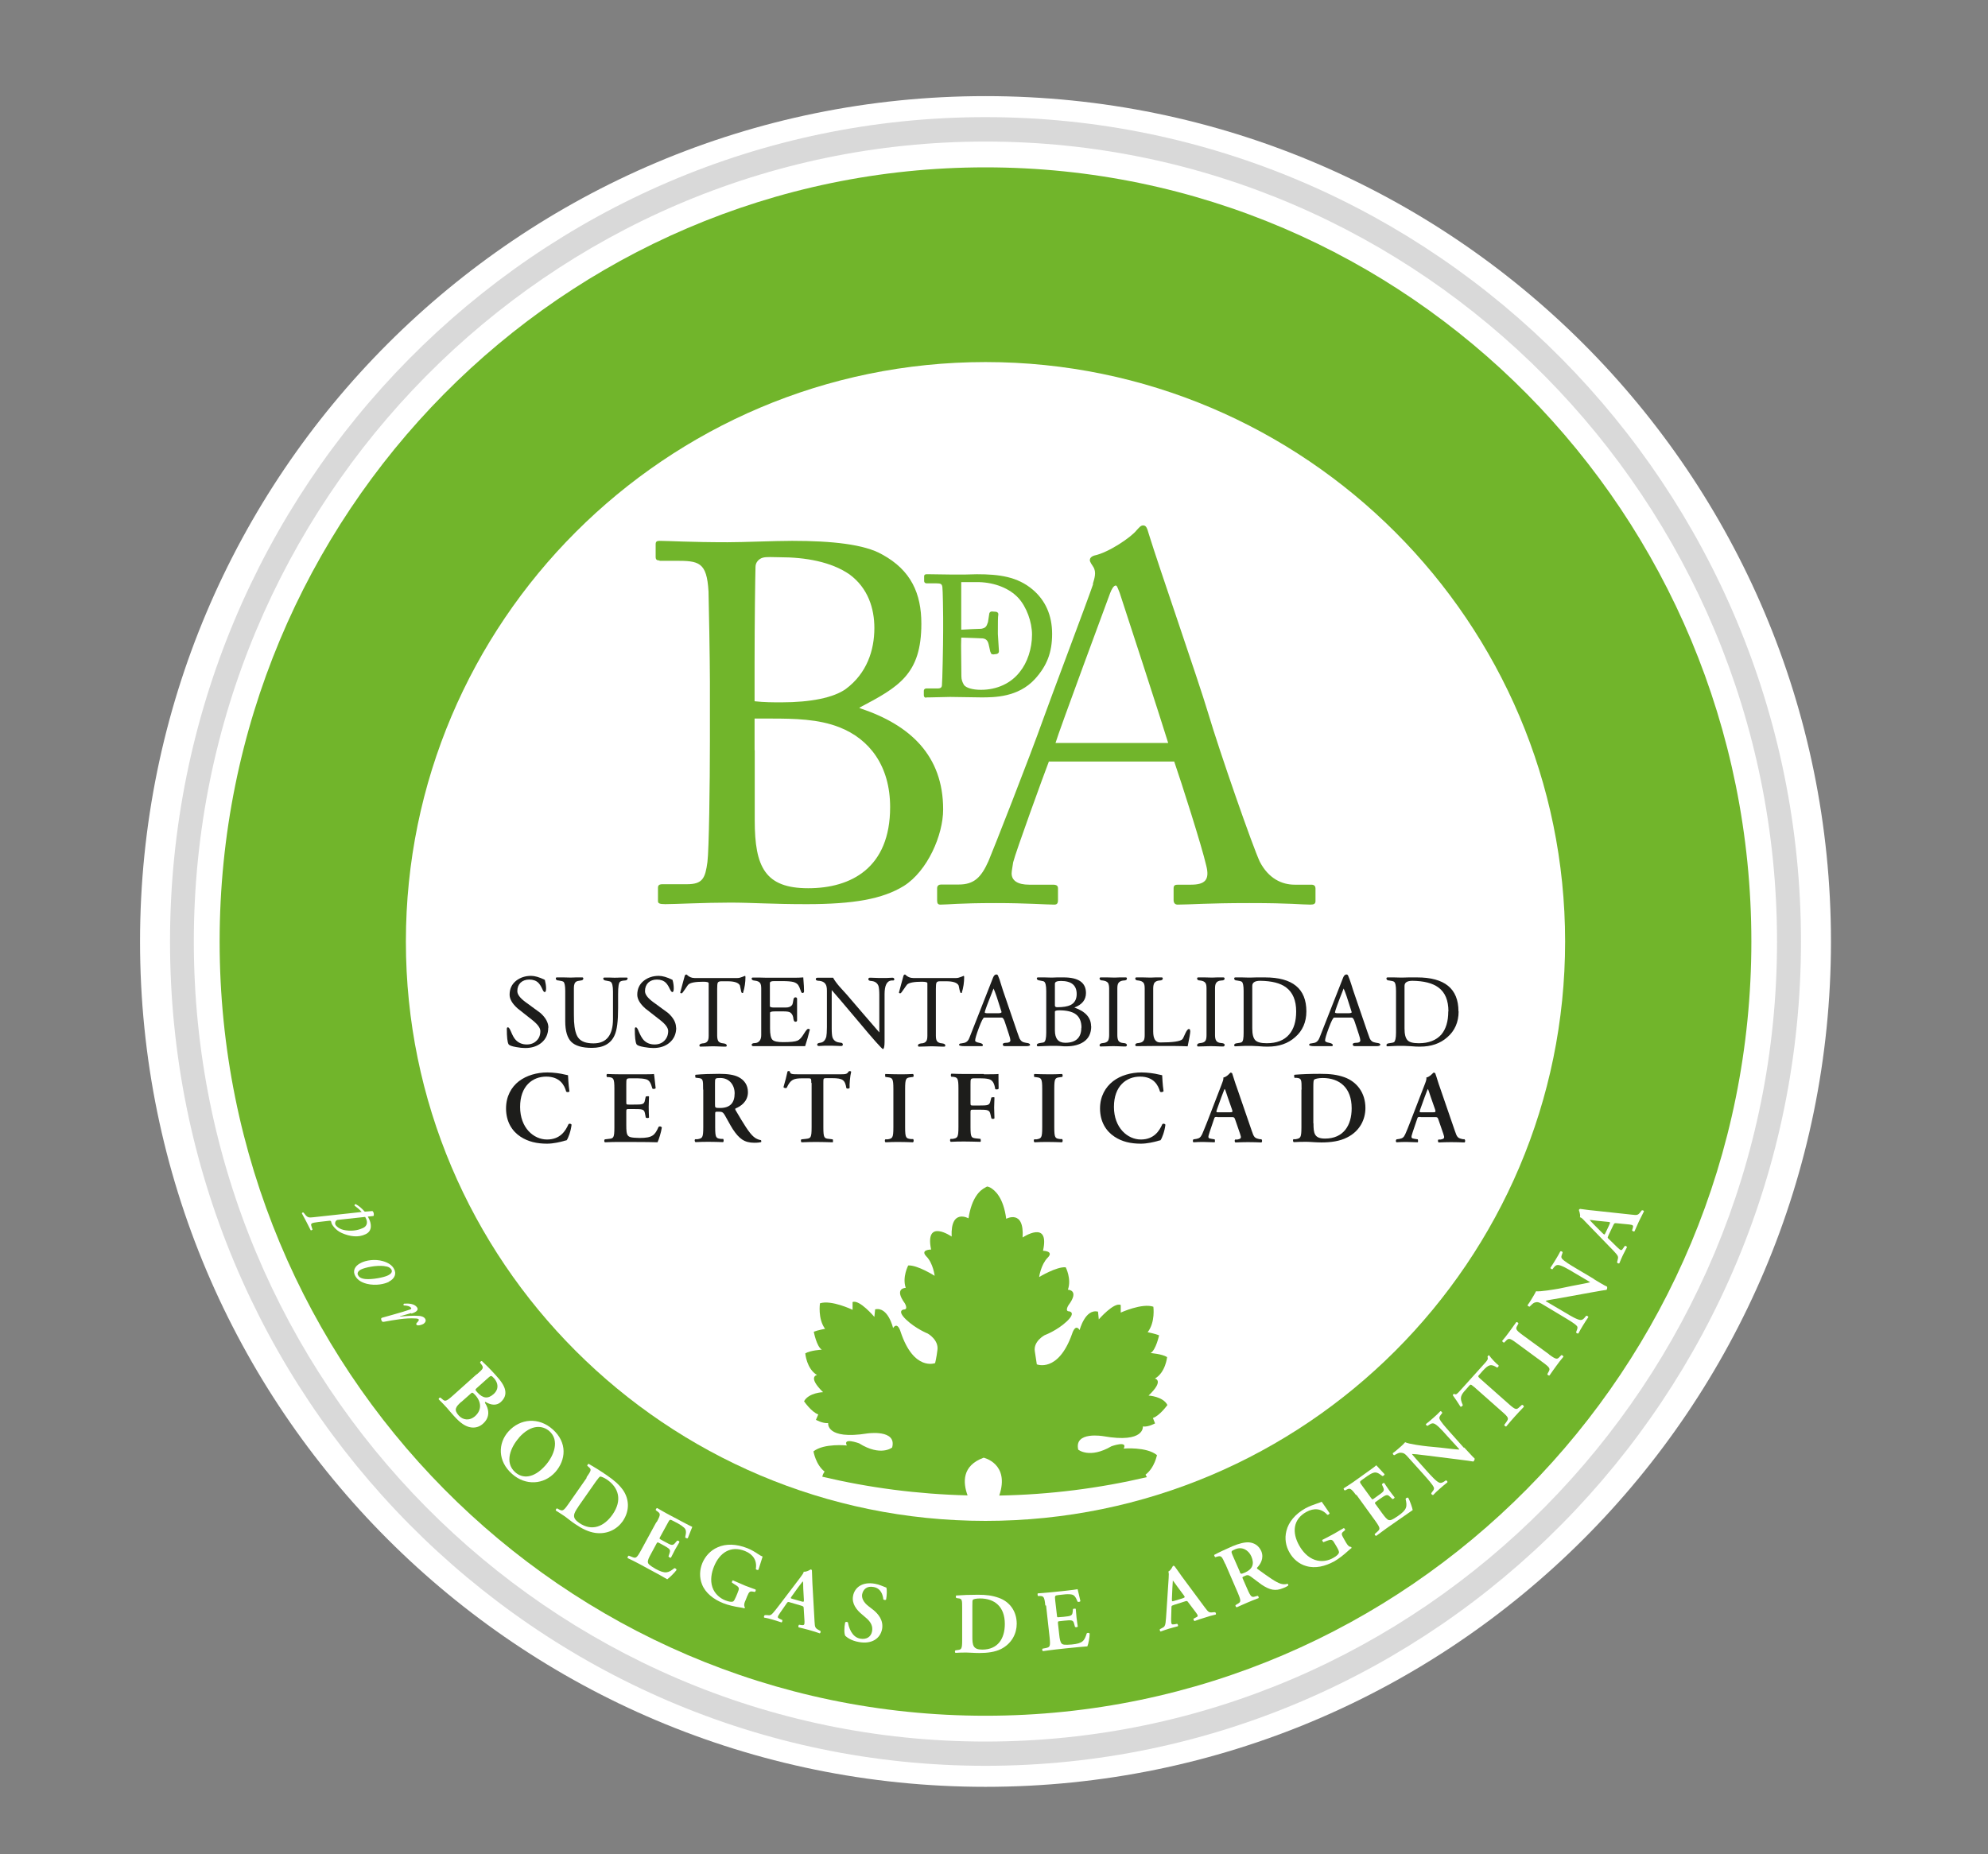 <?xml version="1.0" encoding="UTF-8"?><svg id="uuid-5177b645-b35a-4d7d-a896-cedf82823898" xmlns="http://www.w3.org/2000/svg" viewBox="0 0 128.62 120"><rect x="0" y="0" width="128.62" height="120" fill="#808080" stroke="none"/><path d="M118.46,60.93c0,30.21-24.49,54.7-54.7,54.7S9.06,91.14,9.06,60.93,33.55,6.22,63.76,6.22s54.7,24.49,54.7,54.7Z" fill="#fff"/><path d="M63.76,10.83c-27.37,0-49.55,22.43-49.55,50.1s22.19,50.1,49.55,50.1,49.55-22.43,49.55-50.1S91.13,10.83,63.76,10.83Z" fill="#71b52b"/><path d="M63.76,112.7c-28.24,0-51.22-23.23-51.22-51.77S35.52,9.16,63.76,9.16s51.21,23.23,51.21,51.77-22.97,51.77-51.21,51.77h0ZM63.76,7.58c-29.09,0-52.76,23.93-52.76,53.35s23.67,53.34,52.76,53.34,52.76-23.93,52.76-53.34S92.85,7.58,63.76,7.58h0Z" fill="#d9d9d9"/><path d="M63.76,23.43c-20.68,0-37.5,16.82-37.5,37.5s16.82,37.49,37.5,37.49,37.5-16.82,37.5-37.49-16.82-37.5-37.5-37.5Z" fill="#fff"/><path d="M59.93,45.13h.22s1.32-.03,1.32-.03l2.01.03c.84,0,2.39,0,3.48-1.19.77-.85,1.11-1.71,1.11-2.92s-.44-2.17-1.25-2.86c-.99-.84-2.16-1-3.62-1l-.78.02h-.86s-1.4-.02-1.4-.02h-.21c-.16,0-.16.11-.16.13v.3c0,.06.02.16.18.16h.61c.29,0,.36.04.39.24.03.18.05,1.73.05,2v.84c0,.9-.05,3.32-.08,3.53-.01.09-.05.19-.26.19h-.74c-.12,0-.17.08-.17.15v.29c0,.11.06.16.16.16ZM62.2,41.26c.15,0,1.36.05,1.36.05.22.02.34.13.4.37,0-.01.11.49.11.49l.07.15.12.03.23-.03c.09-.03.14-.08.14-.18l-.07-1.12c0-.68,0-1.13.03-1.25,0-.03,0-.08-.03-.12-.04-.02-.07-.06-.12-.06l-.27-.02c-.1,0-.17.08-.17.17l-.08.52c-.1.31-.16.37-.43.43-.12,0-1.05.04-1.3.06v-3.08h1.15c1.04.03,1.98.41,2.55,1.03.52.57.88,1.54.88,2.37,0,.9-.3,1.81-.79,2.41-.57.74-1.48,1.16-2.51,1.16-.54,0-.95-.12-1.1-.31-.11-.19-.17-.35-.17-.57l-.02-1.97s.01-.37.01-.5Z" fill="#71b52b"/><path d="M42.66,36.29h1.03c1.52,0,2.04.06,2.15,1.99.02.58.09,4.6.09,5.81v3.89c0,2.7-.06,7.05-.16,7.8-.14,1.05-.31,1.44-1.32,1.44h-1.58c-.23,0-.3.07-.3.24v.85c0,.14.08.2.47.2.62,0,2.56-.1,4.2-.1,1.39,0,2.68.1,4.94.1,3.05,0,4.92-.33,6.3-1.18,1.52-.96,2.54-3.28,2.54-4.95,0-3.49-2.14-5.46-5.33-6.53l-.1-.05c2.58-1.35,4.02-2.18,4.02-5.44,0-1.94-.66-3.46-2.54-4.48-1.15-.66-3.26-.88-5.82-.88-1.15,0-3.13.09-4.18.09-2.38,0-3.87-.09-4.39-.09-.19,0-.26.05-.26.22v.82c0,.17.07.23.26.23ZM48.82,42.94c0-2.74.04-5.6.06-6.26,0-.29.22-.52.47-.59.26-.07.63-.03,1.09-.03,1.67,0,3.33.29,4.52,1.11,1.21.89,1.61,2.22,1.61,3.47,0,1.45-.49,2.93-1.84,3.94-.79.57-2.28.87-4.17.87-.55,0-1.12,0-1.74-.07v-2.43ZM48.82,48.54v-2.04h1.06c1.52,0,3.07.03,4.42.56,1.95.76,3.29,2.5,3.29,5.17,0,3.93-2.52,5.25-5.3,5.25s-3.46-1.36-3.46-4.39v-4.54Z" fill="#71b52b"/><path d="M70.73,37.78c-.29.88-2.96,7.96-3.19,8.63-.96,2.7-3.36,8.79-3.59,9.32-.47,1.05-.93,1.51-1.92,1.51h-1.15c-.13,0-.25.07-.25.24v.79c0,.2.06.27.22.27.46,0,1.18-.1,3.59-.1,1.94,0,3.3.1,3.76.1.17,0,.25-.06.25-.29v-.76c0-.17-.09-.24-.33-.24h-1.54c-.73,0-1.13-.26-1.13-.73,0-.16.07-.48.1-.72.17-.69,1.99-5.69,2.31-6.52h8.11c.46,1.33,1.8,5.53,2.07,6.73.24.92-.07,1.24-.99,1.24h-.82c-.2,0-.3.03-.3.24v.76c0,.19.1.29.26.29.76,0,1.9-.1,4.64-.1s3.37.1,3.95.1c.24,0,.33-.06.33-.23v-.82c0-.12-.06-.24-.26-.24h-1.09c-.82,0-1.68-.39-2.25-1.48-.45-.95-2.59-7.08-3.35-9.64-.63-2.11-3.19-9.48-3.83-11.56-.11-.37-.16-.57-.37-.57-.16,0-.26.14-.42.31-.36.46-1.82,1.45-2.74,1.64-.22.07-.29.19-.29.3s.13.29.22.43c.23.35.07.78-.03,1.12ZM72.19,37.89c.09,0,.15.24.25.47.17.49,2.84,8.72,3.14,9.72h-7.29c.24-.82,3.37-9.25,3.53-9.69.1-.26.23-.5.37-.5Z" fill="#71b52b"/><path d="M35.47,66.5c0,.41-.15.74-.44.98-.28.23-.63.34-1.05.34-.17,0-.37-.02-.58-.06-.29-.05-.45-.11-.5-.19-.07-.13-.11-.46-.11-.98,0-.07.02-.11.07-.11.06,0,.12.09.2.28.1.24.2.43.31.54.18.19.42.29.71.29.26,0,.47-.08.63-.24.17-.16.25-.37.25-.63,0-.2-.18-.44-.52-.71-.32-.25-.64-.5-.95-.75-.35-.31-.52-.61-.52-.89,0-.38.14-.68.43-.91.26-.2.58-.31.96-.31.23,0,.53.08.89.26.05.2.08.39.08.55s-.03.24-.09.24c-.05,0-.1-.07-.16-.21-.08-.18-.17-.31-.25-.39-.14-.14-.34-.21-.59-.21-.23,0-.42.07-.56.2-.14.14-.21.32-.21.55,0,.21.17.44.52.7.32.23.65.47.97.71.35.31.52.63.52.96Z" fill="#1d1d1b"/><path d="M40.6,63.32c0,.08-.06.13-.18.13-.16.01-.26.04-.3.08-.09.06-.13.33-.13.79v.91c0,.85-.07,1.43-.23,1.77-.24.54-.73.81-1.47.81-.62,0-1.07-.13-1.33-.39-.26-.26-.39-.71-.39-1.33v-1.96c0-.34-.04-.54-.12-.6-.05-.03-.15-.06-.31-.08-.12,0-.18-.05-.18-.13,0-.05.02-.07.08-.07.08,0,.22,0,.41,0,.18,0,.32.01.42.01s.22,0,.4-.01c.17,0,.31,0,.4,0,.04,0,.07.02.07.07,0,.08-.05.12-.16.13-.15.02-.25.04-.29.07-.11.06-.16.2-.16.41v1.45c0,.16,0,.4.01.72.03.5.12.85.27,1.05.18.25.51.37.99.37.84,0,1.26-.53,1.26-1.58v-1.77c0-.36-.05-.58-.16-.64-.02-.02-.12-.04-.28-.07-.12-.01-.19-.06-.19-.13,0-.05.03-.07.08-.07.07,0,.17,0,.31,0,.14,0,.25.01.32.01.09,0,.22,0,.4-.01.18,0,.31,0,.4,0,.05,0,.07.02.07.07Z" fill="#1d1d1b"/><path d="M43.75,66.5c0,.41-.15.74-.44.98-.27.23-.63.34-1.04.34-.17,0-.36-.02-.59-.06-.29-.05-.46-.11-.5-.19-.07-.13-.11-.46-.11-.98,0-.07.02-.11.07-.11.06,0,.12.09.19.28.1.24.21.43.31.54.18.19.41.29.71.29.26,0,.47-.08.63-.24.16-.16.25-.37.25-.63,0-.2-.17-.44-.52-.71-.32-.25-.64-.5-.96-.75-.35-.31-.52-.61-.52-.89,0-.38.14-.68.43-.91.26-.2.58-.31.96-.31.23,0,.53.08.89.26.06.2.08.39.08.55s-.03.24-.09.24c-.05,0-.1-.07-.17-.21-.08-.18-.17-.31-.25-.39-.14-.14-.34-.21-.58-.21-.23,0-.42.07-.56.2-.14.14-.21.32-.21.55,0,.21.17.44.52.7.32.23.65.47.97.71.35.31.52.63.52.96Z" fill="#1d1d1b"/><path d="M48.23,63.22c0,.35-.05.7-.16,1.04,0,0,0,0-.05,0-.04,0-.07-.07-.09-.21-.04-.18-.06-.27-.06-.28-.09-.18-.36-.27-.8-.27-.06,0-.14,0-.22,0-.09,0-.15,0-.18,0-.12,0-.2.03-.23.09-.03.06-.04.2-.04.41v3.01c0,.17.03.29.07.36.06.09.18.14.34.15.14.02.21.06.21.14,0,.05-.03.07-.08.07-.09,0-.22,0-.4-.01-.18-.01-.31-.01-.4-.01s-.23,0-.41.01c-.18,0-.32.01-.41.01-.05,0-.07-.03-.07-.08,0-.07.07-.11.2-.13.16,0,.27-.06.33-.15.05-.07.07-.19.07-.36v-3.38c0-.07-.12-.1-.35-.1-.51,0-.83.06-.96.18-.03.02-.1.13-.23.32-.11.17-.18.25-.21.25-.06,0-.09-.02-.09-.05,0-.01.05-.19.15-.56.1-.36.15-.54.15-.55.03-.03.06-.05.09-.06,0,0,.02,0,.04.02.14.14.31.21.49.21h2.79c.08,0,.18-.02.3-.07.12-.05.18-.07.18-.07.02,0,.03.03.03.09Z" fill="#1d1d1b"/><path d="M52.38,66.68s-.05.19-.13.5c-.09.3-.14.47-.16.52h-3.38s-.08-.03-.08-.08c0-.08.08-.12.21-.12.12,0,.22-.05.3-.14.08-.1.11-.22.11-.38v-3c0-.17-.02-.29-.07-.36-.06-.09-.17-.14-.34-.16-.14-.01-.21-.05-.21-.13,0-.05.03-.07.08-.07.09,0,.23,0,.41,0,.18,0,.31.01.41.01h1.96c.09,0,.25,0,.48-.02.04.44.05.74.05.9,0,.08-.04.11-.11.11-.04,0-.08-.06-.12-.19-.05-.15-.1-.26-.15-.33-.07-.09-.17-.15-.3-.19-.16-.04-.39-.06-.69-.06h-.58c-.17,0-.26.04-.26.13v1.49c0,.06.09.09.28.09h.74c.21,0,.34-.06.42-.17.03-.05.06-.16.08-.32.01-.11.06-.17.13-.17s.11.03.11.1v1.39c0,.06-.04.09-.11.09-.05,0-.09-.04-.11-.11-.01-.05-.03-.1-.03-.17-.03-.16-.11-.27-.21-.33-.08-.04-.21-.06-.4-.06h-.58c-.21,0-.31.03-.31.09v1.02c0,.37.05.61.15.72.1.11.33.16.69.16.47,0,.78-.03.94-.1.14-.06.27-.21.41-.44.13-.21.22-.32.27-.32.08,0,.12.03.12.08Z" fill="#1d1d1b"/><path d="M57.87,63.34c0,.05-.02.09-.07.11,0,0-.05,0-.13,0-.29.03-.44.32-.44.88v3.08c0,.31-.04.47-.11.48-.09-.05-.61-.62-1.54-1.74-1.06-1.26-1.65-1.95-1.77-2.08v2.5c0,.27.02.46.05.56.07.19.21.3.42.33.06.01.11.02.15.02.06.02.1.05.1.11,0,.07-.04.1-.11.1.07,0-.14,0-.62-.02-.1,0-.24,0-.41,0-.21.01-.35.02-.41.02-.07,0-.11-.04-.11-.09,0-.07.06-.1.19-.12.21-.02.33-.16.4-.39.02-.11.04-.32.04-.62,0-.26,0-.65,0-1.18,0-.52,0-.91,0-1.18,0-.2-.03-.35-.1-.44-.07-.11-.21-.18-.4-.2-.05,0-.1,0-.15-.02-.05-.02-.07-.04-.07-.09,0-.06.04-.09.13-.09h.99c.09.17.23.36.41.57.16.17.32.35.48.53.66.77,1.36,1.59,2.1,2.44v-2.42c0-.27-.02-.46-.05-.57-.06-.18-.2-.3-.41-.33-.05,0-.1-.02-.15-.02-.06-.02-.1-.05-.1-.1,0-.07.04-.1.11-.1-.07,0,.14,0,.62.02.1,0,.24,0,.41,0,.21-.01.35-.02.41-.02.08,0,.12.03.12.09Z" fill="#1d1d1b"/><path d="M62.38,63.22c0,.35-.05.7-.16,1.04.01,0,0,0-.05,0-.03,0-.06-.07-.09-.21-.04-.18-.05-.27-.06-.28-.09-.18-.36-.27-.8-.27-.06,0-.14,0-.23,0-.09,0-.15,0-.18,0-.12,0-.19.03-.22.09-.03.06-.04.2-.04.41v3.01c0,.17.02.29.07.36.06.09.18.14.34.15.14.02.2.06.2.14,0,.05-.03.07-.08.07-.09,0-.22,0-.4-.01-.18-.01-.31-.01-.41-.01-.09,0-.22,0-.4.01-.18,0-.32.01-.41.01-.05,0-.07-.03-.07-.08,0-.07.07-.11.21-.13.16,0,.27-.06.33-.15.05-.07.07-.19.07-.36v-3.38c0-.07-.12-.1-.36-.1-.5,0-.82.06-.95.18-.02.02-.1.13-.23.32-.11.17-.18.25-.21.25-.06,0-.09-.02-.09-.05,0-.01.05-.19.15-.56.1-.36.15-.54.15-.55.03-.03.06-.05.08-.06,0,0,.02,0,.04.02.14.14.31.21.5.21h2.79c.08,0,.18-.02.3-.07.12-.05.18-.07.18-.07.02,0,.03.03.03.09Z" fill="#1d1d1b"/><path d="M66.65,67.6c0,.07-.09.1-.26.1h-1.36c-.11,0-.16-.04-.15-.13,0-.05.08-.09.24-.09.16,0,.25-.06.25-.16,0-.06-.03-.19-.09-.37l-.27-.82c-.06-.19-.13-.28-.2-.28h-1.13c-.07,0-.18.22-.35.67-.16.43-.24.7-.24.82,0,.06.09.11.25.14.17.03.25.08.25.15,0,.05-.03.07-.09.07-.12,0-.29,0-.53,0-.24,0-.41,0-.53,0-.26,0-.39-.03-.39-.08,0-.06.04-.1.15-.1.16-.02.26-.05.3-.08.1-.05.17-.15.23-.31l1.52-3.87c.05-.13.13-.2.21-.2.06,0,.1.03.12.1.06.13.12.31.18.52.1.33.16.5.17.53l.88,2.57c.09.26.14.4.15.42.08.15.18.24.32.26.07.02.14.03.21.04.1.02.15.06.15.11ZM64.8,65.49c-.25-.81-.42-1.32-.52-1.52-.38.95-.57,1.47-.57,1.54,0,.04.07.06.2.06h.66c.15,0,.23-.03.23-.08Z" fill="#1d1d1b"/><path d="M70.6,66.41c0,.45-.16.79-.49,1.01-.28.19-.66.29-1.13.29-.09,0-.22,0-.4-.02-.18-.01-.31-.01-.4-.01-.11,0-.28,0-.51.01-.22.01-.39.02-.51.02-.05,0-.08-.03-.08-.08,0-.07.06-.11.19-.13.16-.02.26-.04.28-.06.09-.05.14-.26.14-.61v-2.7c0-.35-.05-.55-.14-.61-.02-.02-.12-.04-.28-.07-.12-.01-.19-.06-.19-.13,0-.05.03-.07.08-.07.09,0,.23,0,.41,0,.18,0,.31.01.4.01.1,0,.24,0,.42-.01.18,0,.33,0,.42,0,.96,0,1.45.33,1.45,1.01,0,.44-.25.75-.75.94.72.25,1.08.66,1.08,1.21ZM69.66,64.33c0-.57-.34-.85-1.02-.85-.26,0-.39.06-.39.18v1.41c0,.07.05.11.15.11.38,0,.67-.05.86-.14.26-.13.4-.37.4-.71ZM69.97,66.51c0-.43-.14-.73-.42-.91-.22-.14-.56-.22-1.02-.22-.19,0-.28.03-.28.09v1.21c0,.53.22.8.67.8.69,0,1.04-.33,1.04-.98Z" fill="#1d1d1b"/><path d="M72.91,67.65s-.03.07-.08.07c-.09,0-.22,0-.39-.01-.18-.01-.31-.01-.41-.01s-.23,0-.41.01c-.18,0-.32.01-.41.01-.05,0-.07-.03-.07-.08,0-.08.07-.13.21-.14.16-.01.27-.06.34-.15.04-.08.07-.2.07-.37v-3.01c0-.17-.03-.29-.07-.36-.07-.09-.18-.14-.34-.16-.14,0-.21-.05-.21-.13,0-.05.03-.07.08-.07.09,0,.23,0,.41,0,.18,0,.32.01.41.01.09,0,.22,0,.4-.01.18,0,.31,0,.4,0,.05,0,.07.03.07.08,0,.08-.07.12-.21.12-.16.01-.27.07-.33.15-.06.08-.08.2-.08.37v3.02c0,.17.03.29.07.36.06.09.17.14.34.15.14.01.21.05.21.14Z" fill="#1d1d1b"/><path d="M77.01,66.71c0,.14-.06.47-.17,1-.27-.01-.54-.02-.8-.02h-.41c-.23,0-.58,0-1.05,0-.46,0-.81.01-1.05.01-.05,0-.08-.03-.08-.08,0-.07.07-.12.2-.12.17-.02.28-.07.34-.16.05-.07.07-.19.07-.36v-3.01c0-.17-.02-.29-.07-.36-.06-.09-.18-.14-.34-.16-.14,0-.2-.05-.2-.13,0-.05.03-.07.08-.07.09,0,.23,0,.41,0,.19,0,.32.01.42.01.09,0,.23,0,.4-.01.18,0,.31,0,.4,0,.05,0,.07.03.07.08,0,.07-.07.12-.21.12-.16.01-.27.07-.33.15-.05.08-.08.2-.08.37v2.78c0,.47.15.71.45.71.82,0,1.3-.07,1.44-.21.03-.03.09-.15.19-.38.09-.19.16-.28.23-.28.06,0,.08.04.08.12Z" fill="#1d1d1b"/><path d="M79.23,67.65s-.03.07-.08.07c-.09,0-.22,0-.4-.01-.18-.01-.31-.01-.41-.01-.09,0-.22,0-.41.01-.18,0-.32.01-.41.01-.05,0-.07-.03-.07-.08,0-.08.07-.13.2-.14.16-.01.28-.06.34-.15.05-.08.07-.2.07-.37v-3.01c0-.17-.02-.29-.07-.36-.06-.09-.18-.14-.34-.16-.14,0-.2-.05-.2-.13,0-.05.03-.07.08-.07.09,0,.23,0,.41,0,.18,0,.32.01.41.01.08,0,.22,0,.4-.01.18,0,.31,0,.4,0,.05,0,.08.03.08.08,0,.08-.07.12-.21.12-.17.01-.28.07-.33.15-.06.08-.08.2-.08.37v3.02c0,.17.03.29.08.36.06.09.17.14.34.15.14.01.21.05.21.14Z" fill="#1d1d1b"/><path d="M84.52,65.45c0,.69-.25,1.26-.73,1.67-.46.41-1.05.61-1.76.61-.14,0-.35,0-.64-.03-.29-.02-.5-.02-.65-.02-.09,0-.22,0-.4.01-.18.01-.32.02-.42.02-.05,0-.07-.03-.07-.07,0-.08.06-.12.18-.13.16-.02.26-.04.31-.07.09-.06.12-.26.12-.61v-2.7c0-.34-.04-.54-.12-.6-.05-.03-.15-.06-.31-.08-.12,0-.18-.05-.18-.13,0-.05.03-.07.08-.07.09,0,.23,0,.41,0,.18,0,.31.01.4.01.12,0,.31,0,.55-.01.24,0,.43,0,.55,0,1.79,0,2.68.73,2.68,2.2ZM83.86,65.45c0-.71-.22-1.23-.65-1.55-.37-.28-.93-.42-1.67-.43-.35,0-.52.11-.52.33v2.75c0,.37.06.62.19.76.13.14.38.2.75.2.64,0,1.12-.19,1.44-.56.31-.36.46-.85.46-1.5Z" fill="#1d1d1b"/><path d="M89.3,67.6c0,.07-.08.1-.26.1h-1.37c-.1,0-.16-.04-.15-.13,0-.05.08-.09.25-.09.16,0,.24-.06.24-.16,0-.06-.03-.19-.09-.37l-.27-.82c-.06-.19-.13-.28-.2-.28h-1.13c-.07,0-.18.22-.35.67-.16.43-.24.7-.24.82,0,.06.08.11.25.14.16.03.25.08.25.15,0,.05-.03.07-.09.07-.12,0-.29,0-.53,0-.24,0-.41,0-.53,0-.26,0-.38-.03-.38-.08,0-.06.04-.1.15-.1.16-.02.26-.05.3-.08.09-.05.17-.15.23-.31l1.52-3.87c.05-.13.13-.2.21-.2.06,0,.1.03.12.1.06.13.12.31.19.52.1.33.16.5.17.53l.88,2.57c.09.26.14.4.15.42.07.15.18.24.33.26.07.02.14.03.21.04.1.02.15.06.15.11ZM87.45,65.49c-.25-.81-.42-1.32-.52-1.52-.38.95-.56,1.47-.56,1.54,0,.04.07.06.2.06h.66c.15,0,.23-.03.23-.08Z" fill="#1d1d1b"/><path d="M94.37,65.45c0,.69-.25,1.26-.73,1.67-.46.41-1.05.61-1.76.61-.14,0-.36,0-.64-.03-.29-.02-.51-.02-.65-.02-.09,0-.23,0-.41.01-.18.01-.32.02-.41.02-.05,0-.07-.03-.07-.07,0-.08.06-.12.18-.13.16-.02.26-.04.31-.07.08-.06.13-.26.13-.61v-2.7c0-.34-.04-.54-.13-.6-.04-.03-.15-.06-.31-.08-.12,0-.18-.05-.18-.13,0-.05.03-.07.08-.07.1,0,.23,0,.41,0,.18,0,.31.01.4.01.12,0,.31,0,.55-.01.24,0,.43,0,.54,0,1.79,0,2.68.73,2.68,2.2ZM93.71,65.45c0-.71-.21-1.23-.65-1.55-.38-.28-.94-.42-1.67-.43-.35,0-.52.11-.52.33v2.75c0,.37.06.62.19.76.12.14.37.2.74.2.63,0,1.12-.19,1.45-.56.3-.36.45-.85.45-1.5Z" fill="#1d1d1b"/><path d="M36.85,70.63c-.05.05-.17.06-.22.01-.11-.42-.41-.97-1.29-.97s-1.69.6-1.69,1.96.88,2.11,1.74,2.11,1.2-.56,1.39-.99c.06-.06.17-.03.2.03-.05.44-.22.88-.32,1.01-.08.01-.16.04-.23.06-.15.04-.61.16-1.04.16-.66,0-1.22-.13-1.71-.45-.54-.35-.94-.96-.94-1.83,0-.78.34-1.38.83-1.76.5-.38,1.17-.57,1.84-.57.38,0,.84.06,1.15.14.08.02.13.03.19.04.01.15.02.55.09,1.04Z" fill="#1d1d1b"/><path d="M39.75,70.47c0-.7-.06-.73-.37-.77h-.11c-.04-.06-.04-.18.01-.2.25.01.57.02.86.02h1.27c.42,0,.81,0,.9-.02.03.11.07.63.11.92-.03.05-.16.06-.21.03-.11-.39-.2-.55-.42-.61-.16-.04-.36-.06-.54-.06h-.45c-.28,0-.28.02-.28.39v1.12c0,.18,0,.19.16.19h.32c.57,0,.68,0,.73-.3l.05-.22s.18-.05.21,0c0,.18-.02.42-.02.66,0,.26.01.49.02.7-.03.04-.16.04-.21,0l-.05-.26c-.05-.28-.16-.29-.73-.29h-.32c-.15,0-.16.01-.16.18v.85c0,.34.01.58.11.69.08.09.19.14.75.15.84,0,.99-.18,1.23-.72.06-.05.17-.03.21.04-.04.28-.19.79-.28.96-.29-.01-.86-.02-1.64-.02h-.76c-.29,0-.7,0-1,.02-.06-.03-.06-.15-.01-.19l.25-.03c.31-.03.37-.05.37-.76v-2.47Z" fill="#1d1d1b"/><path d="M45.49,70.51c0-.64,0-.72-.32-.75l-.17-.02s-.05-.15,0-.19c.42-.04.98-.06,1.53-.06s.97.06,1.27.22c.34.18.59.49.59.97,0,.61-.48.92-.8,1.05-.04.02-.02.07,0,.11.53.9.87,1.47,1.18,1.73.19.16.38.2.46.21.03.03.03.1.01.13-.08.02-.21.04-.44.04-.64,0-.98-.26-1.39-.88-.18-.28-.36-.64-.52-.91-.12-.2-.19-.22-.41-.22-.2,0-.21,0-.21.14v.85c0,.71.06.73.37.77h.15c.04.06.04.18-.01.21-.29-.01-.59-.02-.88-.02s-.59,0-.9.02c-.06-.03-.08-.15-.02-.19h.15c.31-.06.37-.08.37-.78v-2.43ZM46.26,71.47c0,.21,0,.23.32.23.65,0,.95-.32.95-.95,0-.53-.34-.99-.92-.99-.35,0-.35.02-.35.33v1.38Z" fill="#1d1d1b"/><path d="M52.49,70.08c0-.28-.01-.3-.18-.3h-.37c-.61,0-.79.08-1.04.61-.05.05-.18.02-.21-.04.11-.36.21-.77.26-1.01.01-.02.04-.03.08-.03.02,0,.05,0,.07.03.03.17.12.18.58.18h2.71c.33,0,.43-.02.51-.18.03,0,.05-.03.08-.03.04,0,.07.02.09.04-.07.27-.12.84-.1,1.05-.03.05-.14.07-.21.02-.09-.52-.21-.65-.93-.65h-.38c-.18,0-.18.02-.18.3v2.87c0,.71.06.73.37.76l.24.03s.04.17-.01.19c-.38-.01-.68-.02-.98-.02s-.6,0-1.03.02c-.05-.03-.06-.16-.01-.19l.28-.03c.32-.04.38-.05.38-.75v-2.87Z" fill="#1d1d1b"/><path d="M58.56,72.94c0,.71.06.73.37.77h.15c.05.06.04.18-.01.21-.29-.01-.59-.02-.88-.02s-.61,0-.9.02c-.05-.03-.06-.15-.01-.19h.15c.31-.06.37-.08.37-.78v-2.47c0-.7-.06-.73-.37-.77l-.15-.02s-.04-.17.01-.19c.29.01.6.02.9.02s.59,0,.88-.02c.05.03.06.15.01.19l-.15.02c-.31.04-.37.06-.37.77v2.47Z" fill="#1d1d1b"/><path d="M63.66,69.52c.43,0,.8,0,.94-.02,0,.15,0,.64.01.95-.03.05-.15.07-.22.03-.06-.39-.17-.58-.42-.65-.18-.04-.35-.05-.56-.05h-.34c-.28,0-.28.02-.28.39v1.19c0,.17.01.18.16.18h.39c.58,0,.68-.01.74-.29l.06-.23s.16-.04.2,0c0,.17-.02.42-.02.66s.02.48.02.69c-.04.05-.16.05-.2,0l-.06-.26c-.06-.28-.16-.3-.74-.3h-.39c-.15,0-.16.02-.16.18v.93c0,.71.06.71.37.75l.28.03s.04.17-.01.19c-.42-.01-.72-.02-1.02-.02s-.59,0-.9.02c-.05-.03-.06-.15-.01-.19h.14c.31-.06.37-.08.37-.78v-2.47c0-.7-.06-.73-.37-.77h-.09c-.05-.06-.04-.18.01-.2.24.01.53.02.82.02h1.26Z" fill="#1d1d1b"/><path d="M68.21,72.94c0,.71.06.73.37.77h.14c.05.06.04.18-.01.21-.29-.01-.59-.02-.89-.02s-.6,0-.89.02c-.05-.03-.06-.15-.02-.19h.15c.31-.06.37-.08.37-.78v-2.47c0-.7-.06-.73-.37-.77l-.15-.02s-.04-.17.02-.19c.29.01.59.02.89.02s.6,0,.89-.02c.05.03.06.15.01.19l-.14.02c-.32.04-.37.06-.37.77v2.47Z" fill="#1d1d1b"/><path d="M75.26,70.63c-.04.05-.17.06-.21.01-.12-.42-.41-.97-1.29-.97s-1.69.6-1.69,1.96.89,2.11,1.74,2.11,1.2-.56,1.39-.99c.06-.06.17-.03.2.03-.05.44-.22.88-.32,1.01-.08.01-.16.04-.23.06-.15.04-.61.16-1.04.16-.66,0-1.22-.13-1.7-.45-.54-.35-.94-.96-.94-1.83,0-.78.35-1.38.84-1.76.49-.38,1.17-.57,1.84-.57.38,0,.84.06,1.15.14.08.02.13.03.19.04.01.15.02.55.09,1.04Z" fill="#1d1d1b"/><path d="M78.76,72.28c-.18,0-.17,0-.23.18l-.27.8c-.13.39-.11.4.14.44l.19.03s.04.17-.01.19c-.22-.01-.43-.01-.71-.02-.22,0-.42,0-.66.02-.04-.03-.05-.13,0-.19l.2-.03c.19-.04.26-.09.37-.31.08-.17.18-.45.33-.81l.91-2.36c.08-.21.15-.37.13-.49.23-.04.45-.32.46-.32.05,0,.09.02.11.05.1.3.19.62.3.91l.96,2.79c.15.45.19.49.53.56h.1c.06.06.06.17,0,.21-.27-.01-.52-.02-.87-.02-.28,0-.58.01-.81.02-.06-.03-.06-.15-.02-.19h.15c.24-.05.27-.09.17-.37l-.31-.9c-.06-.18-.09-.18-.27-.18h-.88ZM79.55,71.98c.19,0,.22-.02.16-.18l-.28-.8c-.12-.35-.15-.48-.19-.52h-.02s-.08.21-.2.52l-.28.78c-.07.2-.06.2.11.2h.69Z" fill="#1d1d1b"/><path d="M84.21,70.51c0-.64,0-.73-.32-.76h-.14s-.05-.16,0-.2c.48-.04,1.01-.06,1.66-.06s1.08.05,1.57.22c.8.29,1.36,1,1.36,1.99,0,.74-.36,1.5-1.19,1.91-.47.24-1.04.32-1.65.32-.4,0-.72-.04-.96-.04s-.55,0-.84.02c-.05-.03-.06-.15-.02-.19h.15c.31-.06.37-.08.37-.78v-2.43ZM84.98,72.69c0,.65.05.99.75.99,1.18,0,1.72-.84,1.72-1.96,0-1.32-.77-1.96-1.88-1.96-.28,0-.49.06-.54.1-.05.04-.06.18-.06.49v2.34Z" fill="#1d1d1b"/><path d="M91.9,72.28c-.18,0-.17,0-.23.18l-.27.8c-.13.39-.11.4.14.44l.19.03s.04.17-.01.19c-.21-.01-.43-.01-.71-.02-.22,0-.43,0-.66.02-.05-.03-.06-.13,0-.19l.2-.03c.19-.04.27-.09.37-.31.08-.17.19-.45.33-.81l.91-2.36c.08-.21.15-.37.12-.49.23-.04.45-.32.47-.32.05,0,.09.02.11.05.11.3.19.62.3.91l.96,2.79c.15.45.19.49.53.56h.1c.06.06.06.17,0,.21-.27-.01-.52-.02-.86-.02-.29,0-.58.01-.81.02-.06-.03-.06-.15-.02-.19h.15c.24-.05.27-.09.17-.37l-.31-.9c-.06-.18-.08-.18-.27-.18h-.88ZM92.69,71.98c.19,0,.21-.02.16-.18l-.28-.8c-.12-.35-.15-.48-.19-.52h-.01s-.09.21-.2.52l-.28.78c-.07.2-.06.2.11.2h.69Z" fill="#1d1d1b"/><path d="M74.85,94.16c-.68-.55-2.15-.42-2.15-.42.29-.54-.79-.15-.79-.15-1.42.83-2.15.22-2.15.22-.28-1.21,1.63-.87,1.63-.87,2.69.47,2.55-.63,2.55-.63.35.05.79-.2.79-.2l-.14-.35c.44-.14.94-.84.94-.84-.29-.56-1.22-.61-1.22-.61,1.04-.99.41-1.1.41-1.1.69-.39.79-1.39.79-1.39-.34-.21-1.07-.26-1.07-.26.35-.2.55-1.15.55-1.15-.24-.1-.74-.2-.74-.2.51-.65.37-1.65.37-1.65-.73-.25-2.11.38-2.11.38v-.49c-.43-.21-1.42.93-1.42.93l-.05-.5c-.83-.21-1.19,1.19-1.19,1.19-.29-.45-.49.25-.49.25-.9,2.54-2.28,1.97-2.28,1.97,0,0-.06-.36-.13-.85-.1-.65.64-1.04.64-1.04,0,0,.79-.29,1.43-.89.63-.6.15-.65.15-.65-.3,0-.04-.4-.04-.4.74-.99-.04-1-.04-1,.25-.7-.14-1.45-.14-1.45-.58-.06-1.72.63-1.72.63,0,0,.11-.8.55-1.25.44-.44-.3-.45-.3-.45.46-2.05-1.32-.86-1.32-.86.12-1.85-1.06-1.21-1.06-1.21-.18-1.37-.72-1.85-1.05-2.03l-.08-.03-.08-.03-.09.03-.04.03c-.35.17-.89.64-1.1,2,0,0-1.17-.66-1.09,1.18,0,0-1.75-1.21-1.33.84,0,0-.74,0-.3.45.44.45.53,1.25.53,1.25,0,0-1.12-.71-1.71-.67,0,0-.4.75-.16,1.45,0,0-.79,0-.06,1,0,0,.24.4-.06.4,0,0-.49.04.14.65.63.6,1.41.91,1.41.91,0,0,.71.4.62,1.06-.06.51-.15.85-.15.85,0,0-1.38.54-2.23-2.02,0,0-.19-.7-.49-.25,0,0-.32-1.4-1.16-1.21l-.05.49s-.97-1.15-1.41-.96v.5s-1.37-.66-2.11-.42c0,0-.15,1,.33,1.65,0,0-.49.09-.73.19,0,0,.18.96.52,1.16,0,0-.74.04-1.07.24,0,0,.08,1,.76,1.4,0,0-.64.1.39,1.11,0,0-.93.03-1.23.59,0,0,.48.7.92.85l-.15.35s.45.25.79.21c0,0-.16,1.1,2.54.67,0,0,1.92-.28,1.6.91,0,0-.73.61-2.14-.27,0,0-1.08-.4-.79.14,0,0-1.47-.16-2.16.38,0,0,.14.86.72,1.31,0,0-.11.13-.15.33,3.03.72,6.18,1.13,9.4,1.21-.3-.82-.38-1.92,1.04-2.44,0,0,1.71.38,1.01,2.45,3.28-.06,6.47-.47,9.55-1.19-.05-.1-.09-.16-.09-.16.6-.45.75-1.3.75-1.3Z" fill="#71b52b"/><path d="M23.79,78.72s.06.09.1.19c.11.23.24.74-.24.96-.47.23-1.02.15-1.54-.08-.43-.19-.63-.56-.64-.58-.02-.05-.03-.09-.05-.17-.03-.04-.07-.05-.13-.04l-.7.08c-.46.06-.5.09-.44.27l.07.22s-.08.07-.12.04c-.19-.39-.39-.76-.57-1.09.01-.05.06-.07.11-.05l.08.1c.19.26.31.22.56.2l3.12-.34c-.14-.16-.25-.25-.46-.41-.02-.04.02-.09.07-.1.22.12.4.28.59.49l.49-.04c.09.04.13.26.07.32l-.37.04ZM21.87,78.94c-.07,0-.11.04-.14.07-.04.06-.07.16-.03.24.03.07.24.32.69.37.5.07.88-.05,1.11-.16.25-.12.29-.36.19-.58-.02-.06-.05-.1-.07-.13l-1.75.19Z" fill="#fff"/><path d="M25.16,82.95c-.28.14-.83.27-1.42.13-.49-.12-.67-.36-.75-.5-.18-.31-.07-.65.37-.86.31-.16.89-.26,1.41-.11.39.11.6.29.71.48.2.34.05.66-.32.85ZM24.87,81.93c-.55-.06-1.24.09-1.51.22-.18.09-.28.24-.19.38.06.11.18.21.48.24.42.04,1.19-.1,1.46-.24.16-.08.31-.21.21-.38-.06-.09-.17-.19-.44-.21Z" fill="#fff"/><path d="M26.61,84.97l-.73.21v.02c.37-.04.9-.07,1.14-.05.22,0,.4.06.48.18.11.16-.03.29-.1.34-.07.04-.23.1-.35.1-.11-.01-.16-.08-.08-.17.11-.11.15-.18.12-.22-.03-.04-.11-.06-.25-.06-.56-.04-1.31.09-2.02.22-.05,0-.08,0-.11-.04-.03-.05-.11-.2.02-.23.23-.07,1.26-.34,1.8-.53.06-.02.1-.06.07-.1-.08-.12-.3-.16-.47-.16-.04-.04-.04-.09.02-.12.36-.02.67.02.83.24.16.23-.21.36-.37.41Z" fill="#fff"/><path d="M30.86,88.93c.41-.36.45-.41.29-.63l-.09-.12c0-.05.07-.12.12-.1.19.18.49.46.9.92.32.35.54.66.6.95.06.29-.02.54-.28.78-.25.23-.61.22-.97,0-.02-.01-.04-.01-.05,0,0,0-.01.03,0,.06.24.36.36.9-.12,1.33-.19.18-.46.3-.79.25-.34-.05-.67-.26-1.1-.74-.17-.18-.32-.37-.46-.53-.17-.18-.35-.38-.53-.55-.01-.05.06-.12.11-.11l.1.08c.2.18.25.2.7-.2l1.54-1.38ZM29.85,90.71c-.38.34-.5.52-.17.89.26.29.68.37,1.06.04.43-.39.42-.91,0-1.37-.17-.18-.2-.17-.28-.09l-.61.54ZM30.84,89.83c-.11.1-.1.11.05.28.36.39.68.43,1.05.1.37-.34.27-.73.04-1-.19-.21-.21-.21-.38-.06l-.76.68Z" fill="#fff"/><path d="M35.93,95.26c-.74.83-1.93.89-2.79.13-.96-.84-.92-2-.25-2.75.77-.86,1.97-.94,2.86-.15.98.86.86,2,.18,2.77ZM33.58,93.04c-.52.58-.97,1.59-.25,2.23.48.43,1.2.41,1.95-.43.57-.64.94-1.63.26-2.23-.43-.37-1.17-.47-1.97.43Z" fill="#fff"/><path d="M37.94,95.61c.31-.45.35-.51.14-.68l-.09-.08s.04-.13.1-.12c.35.2.74.44,1.2.76.45.31.74.56,1,.91.42.59.47,1.35,0,2.04-.36.51-.98.86-1.76.76-.45-.06-.89-.28-1.31-.57-.29-.19-.49-.37-.66-.49-.18-.12-.39-.26-.6-.39-.02-.04.03-.13.08-.14l.11.06c.24.12.29.14.63-.35l1.18-1.69ZM37.42,97.5c-.31.45-.45.71.05,1.05.83.57,1.61.24,2.16-.54.64-.92.41-1.74-.37-2.27-.2-.13-.37-.19-.42-.19-.05,0-.12.1-.28.31l-1.14,1.63Z" fill="#fff"/><path d="M42.48,98.51c.29-.53.25-.56.03-.72l-.08-.06c-.02-.05.04-.14.09-.14.18.11.42.24.63.36l.96.51c.32.17.61.32.68.35-.03.09-.21.5-.29.73-.04.03-.15-.01-.17-.06.08-.33.07-.49-.07-.62-.1-.09-.24-.19-.37-.26l-.34-.18c-.22-.12-.22-.1-.37.18l-.46.84c-.07.13-.07.13.05.2l.24.13c.43.24.51.27.67.08l.13-.15c.06-.02.15.04.15.09-.08.13-.18.3-.28.48-.1.19-.19.37-.27.53-.04.02-.14-.03-.16-.08l.07-.22c.08-.23,0-.28-.43-.52l-.24-.13c-.12-.06-.13-.05-.19.07l-.34.63c-.14.25-.23.44-.2.56.02.1.09.18.5.42.63.34.82.26,1.21-.05.06,0,.14.05.14.12-.14.19-.46.5-.6.6-.22-.13-.64-.37-1.23-.68l-.57-.31c-.22-.12-.53-.27-.76-.38-.03-.05.02-.14.07-.16l.2.08c.25.1.3.11.59-.42l1-1.84Z" fill="#fff"/><path d="M48.22,103.59c-.08.18-.1.32-.03.42,0,.02,0,.07-.04.07-.06-.03-.16-.04-.27-.06-.35-.05-.78-.15-1.08-.27-.63-.25-1.16-.66-1.38-1.22-.18-.45-.16-.94.02-1.38.18-.43.52-.82.99-1.02.53-.24,1.2-.23,1.93.06.25.1.5.25.66.36.11.08.26.16.32.18-.06.16-.13.44-.27.85-.05.04-.16,0-.17-.05.09-.55-.18-.95-.7-1.16-.93-.37-1.64.11-2,.99-.17.41-.26.9-.11,1.35.15.45.52.73.83.85.25.1.42.12.52.07.05-.04.1-.12.18-.31l.08-.19c.15-.37.16-.4-.17-.6l-.17-.11c-.02-.05.01-.14.06-.15.2.09.45.2.81.35.24.09.42.16.65.24.04.04,0,.14-.05.16l-.1-.02c-.21-.04-.26-.01-.39.3l-.12.3Z" fill="#fff"/><path d="M51.11,103.69c-.14-.04-.14-.04-.23.09l-.41.59c-.2.29-.19.31,0,.4l.15.07s0,.14-.06.15c-.17-.06-.35-.11-.57-.18-.18-.05-.35-.1-.55-.13-.03-.04-.01-.12.04-.16h.17c.16.03.24,0,.37-.15.11-.12.26-.32.46-.58l1.3-1.71c.11-.16.21-.27.22-.37.2.02.45-.15.45-.15.05.01.07.03.08.07.02.27.01.54.03.81l.14,2.49c.02.39.04.43.3.57l.08.04c.03.05,0,.14-.04.16-.22-.08-.42-.14-.7-.22-.24-.06-.48-.13-.67-.17-.04-.04-.01-.14.03-.17l.12.02c.2.03.24,0,.23-.24l-.05-.81c0-.16-.03-.16-.18-.21l-.72-.21ZM51.84,103.63c.15.04.18.04.17-.1l-.04-.72c-.01-.31,0-.42-.03-.47h-.01s-.12.15-.29.38l-.41.57c-.1.14-.09.14.05.18l.57.16Z" fill="#fff"/><path d="M54.69,105.86c-.08-.13-.08-.53-.01-.87.04-.05.14-.04.18,0,.05.3.24.95.79,1.05.42.08.71-.13.77-.47.06-.31-.05-.6-.42-.9l-.21-.18c-.38-.31-.69-.71-.6-1.21.1-.55.6-.94,1.42-.79.29.05.49.16.74.25.04.14.03.51-.02.77-.04.05-.14.03-.18-.01-.03-.3-.16-.72-.63-.8-.45-.09-.68.17-.74.47-.04.23.07.51.41.77l.31.24c.32.26.67.67.57,1.24-.12.63-.69.99-1.5.84-.52-.09-.78-.31-.88-.4Z" fill="#fff"/><path d="M62.25,104.07c0-.54,0-.62-.27-.64l-.12-.02s-.04-.13,0-.16c.41-.03.86-.05,1.42-.05.54,0,.92.05,1.34.2.68.24,1.16.84,1.16,1.68,0,.62-.31,1.27-1.01,1.63-.4.2-.89.26-1.41.26-.35,0-.61-.03-.82-.03-.22,0-.47,0-.72.02-.05-.03-.05-.12-.01-.16l.12-.02c.27-.03.32-.05.32-.64v-2.06ZM62.91,105.91c0,.55.04.84.64.84,1.01,0,1.46-.71,1.46-1.66,0-1.12-.66-1.65-1.6-1.65-.24,0-.42.04-.46.08-.04.03-.04.15-.04.41v1.99Z" fill="#fff"/><path d="M67.63,103.89c-.06-.59-.12-.61-.39-.61h-.09s-.05-.14,0-.17c.22-.01.48-.04.73-.06l1.08-.11c.36-.04.69-.08.76-.1.03.09.12.53.18.77-.02.05-.13.07-.18.04-.13-.32-.22-.44-.41-.47-.13-.02-.31-.02-.46,0l-.37.04c-.24.03-.24.04-.21.35l.11.95c.01.14.02.15.15.13l.27-.02c.49-.05.57-.07.6-.31l.02-.2s.15-.05.18,0c.01.15.03.35.05.56.02.21.06.41.08.58-.02.04-.13.06-.18.02l-.06-.22c-.06-.23-.16-.23-.65-.18l-.27.03c-.13.01-.13.02-.12.16l.08.72c.03.28.07.48.16.57.07.07.17.1.65.06.72-.07.82-.24.97-.72.05-.05.15-.04.19.01,0,.24-.08.68-.15.83-.25.02-.74.06-1.39.13l-.64.07c-.25.03-.59.07-.84.11-.05-.02-.07-.12-.03-.16l.21-.04c.26-.06.31-.08.25-.67l-.23-2.08Z" fill="#fff"/><path d="M75.93,103.87c-.14.04-.14.04-.14.2l-.02.71c0,.35.02.36.23.33l.16-.03c.05.03.08.13.04.16-.17.04-.35.1-.58.16-.18.06-.35.11-.53.18-.04-.02-.07-.1-.05-.15l.15-.08c.15-.07.19-.14.22-.34.02-.16.04-.41.06-.74l.14-2.15c.01-.18.02-.34-.02-.42.18-.09.29-.37.3-.37.04-.01.07,0,.1.02.16.21.31.44.47.66l1.49,2.01c.24.32.27.35.57.31h.09c.05.01.08.11.05.15-.23.05-.43.11-.71.2-.24.07-.47.15-.66.22-.05-.01-.09-.11-.07-.15l.11-.06c.19-.08.21-.12.06-.32l-.49-.65c-.09-.14-.12-.13-.27-.08l-.72.23ZM76.51,103.43c.15-.05.17-.07.09-.18l-.43-.58c-.19-.26-.25-.35-.28-.38h-.01s-.01.2-.03.48l-.03.7c0,.17,0,.17.14.13l.56-.17Z" fill="#fff"/><path d="M79.27,101.21c-.22-.49-.25-.55-.51-.48l-.14.04s-.08-.1-.06-.15c.31-.17.75-.37,1.18-.56.41-.17.78-.27,1.07-.25.32.03.62.19.79.56.2.47-.06.87-.27,1.08-.02.02,0,.06.04.09.72.52,1.17.85,1.5.95.2.06.37.02.43,0,.03.01.06.07.05.11-.05.04-.14.1-.33.17-.5.21-.86.13-1.39-.22-.23-.16-.5-.38-.71-.53-.16-.11-.23-.11-.4-.03-.15.07-.16.07-.11.18l.29.66c.24.55.29.55.55.47l.12-.03c.05.02.09.12.05.15-.24.09-.47.18-.7.28-.23.09-.46.21-.7.31-.05,0-.11-.09-.08-.14l.11-.07c.23-.13.27-.16.04-.71l-.82-1.9ZM80.2,101.7c.07.16.07.18.33.07.51-.22.64-.56.43-1.05-.18-.41-.6-.66-1.05-.46-.27.11-.27.13-.17.37l.47,1.07Z" fill="#fff"/><path d="M87.09,99.83c.1.17.2.28.31.27.03.01.05.06.04.08-.05.03-.13.1-.22.18-.26.24-.6.51-.88.67-.6.33-1.24.49-1.84.31-.46-.13-.84-.46-1.07-.87-.24-.41-.33-.91-.2-1.41.14-.56.56-1.08,1.24-1.46.23-.12.51-.23.7-.29.13-.04.28-.1.34-.13.09.14.27.37.51.74,0,.06-.1.13-.15.1-.38-.41-.86-.45-1.35-.18-.87.48-.94,1.34-.46,2.18.22.39.55.76,1,.92.45.16.9.05,1.19-.12.24-.13.36-.25.38-.36,0-.06-.03-.16-.13-.33l-.1-.17c-.2-.35-.22-.37-.58-.24l-.2.08s-.1-.1-.07-.15c.19-.09.43-.22.78-.41.22-.13.39-.23.6-.35.06,0,.11.08.09.13l-.08.07c-.17.13-.17.19,0,.48l.16.28Z" fill="#fff"/><path d="M87.74,96.76c-.35-.48-.41-.47-.64-.35l-.08.04c-.05,0-.11-.1-.08-.14.18-.11.4-.26.61-.4l.88-.63c.3-.21.56-.4.61-.46.08.07.37.41.54.58,0,.05-.08.12-.14.12-.27-.21-.41-.27-.59-.21-.13.04-.27.13-.4.22l-.31.22c-.2.14-.19.15,0,.41l.56.77c.09.12.09.12.2.04l.22-.16c.4-.28.47-.33.37-.56l-.08-.18c.01-.06.1-.12.15-.1.09.13.19.3.31.46.13.18.25.33.36.47,0,.04-.08.11-.14.11l-.17-.16c-.17-.17-.26-.12-.66.16l-.22.16c-.11.08-.11.09-.02.2l.42.58c.17.23.3.39.42.42.1.02.2,0,.59-.27.59-.41.6-.61.49-1.1.02-.06.11-.1.17-.08.11.21.26.63.29.8-.21.14-.61.42-1.15.8l-.53.37c-.21.15-.48.35-.68.5-.05,0-.11-.07-.1-.12l.16-.14c.2-.18.23-.22-.12-.71l-1.23-1.7Z" fill="#fff"/><path d="M94.73,93.67c.12.12.58.64.68.72,0,.08-.04.15-.09.19-.14-.03-.4-.06-1.01-.14l-2-.25c-.55-.07-.83-.1-.96-.1-.01,0,.03.05.23.28l.73.82c.28.31.63.7.82.76.09.03.19,0,.31-.08l.1-.07c.07,0,.13.08.1.13-.17.13-.33.27-.49.41-.18.16-.29.26-.43.41-.05,0-.13-.06-.12-.12l.07-.1c.07-.08.13-.17.1-.26-.06-.18-.39-.54-.69-.88l-.89-.99c-.29-.33-.35-.39-.61-.39-.08,0-.23.08-.3.12l-.07.04c-.05,0-.12-.08-.09-.14.18-.12.4-.33.51-.42.09-.08.19-.17.28-.28.23.12,1.17.24,1.46.27l.83.08c.35.04,1.15.14,1.21.12,0-.03-.02-.04-.08-.11l-.74-.81c-.28-.32-.63-.7-.82-.76-.09-.03-.19,0-.3.08l-.11.07c-.06,0-.13-.08-.1-.12.18-.14.33-.27.5-.42.18-.16.29-.26.43-.41.05,0,.12.06.12.12l-.08.1c-.06.09-.13.17-.1.26.06.19.39.55.68.88l.9,1.01Z" fill="#fff"/><path d="M95.34,89.73c-.18-.15-.19-.16-.29-.05l-.21.24c-.35.38-.41.54-.2,1,0,.05-.09.13-.15.11-.17-.27-.37-.57-.49-.73,0-.02,0-.04.02-.07.02-.01.04-.03.06-.03.13.08.18.02.44-.27l1.54-1.71c.18-.2.23-.27.18-.41,0-.02.01-.05.03-.07.02-.02.05-.04.07-.04.13.2.47.55.62.66.01.05-.04.13-.1.14-.38-.24-.53-.23-.94.22l-.21.24c-.1.1-.1.12.08.28l1.83,1.62c.45.4.5.37.69.19l.16-.14c.06,0,.13.07.12.13-.23.24-.4.42-.57.61-.16.18-.34.38-.57.66-.04.02-.13-.06-.13-.1l.14-.19c.15-.22.18-.27-.27-.66l-1.83-1.62Z" fill="#fff"/><path d="M100.22,87.65c.48.35.53.33.71.13l.09-.09c.06,0,.13.06.13.11-.16.19-.32.39-.46.59-.15.2-.3.42-.44.62-.05.02-.13-.03-.14-.09l.06-.11c.13-.23.15-.28-.34-.64l-1.7-1.25c-.48-.36-.53-.33-.72-.13l-.09.09c-.05.01-.13-.06-.13-.11.16-.19.32-.39.47-.6.15-.2.3-.41.44-.61.05-.02.13.03.14.09l-.06.11c-.13.23-.15.28.34.64l1.7,1.24Z" fill="#fff"/><path d="M103.11,82.77c.15.09.74.45.86.49.03.07.01.15-.03.21-.15.02-.4.06-1.01.17l-1.98.36c-.55.09-.82.14-.95.18,0,.02.05.05.31.2l.95.56c.36.22.81.48,1.01.48.1,0,.18-.06.27-.17l.08-.1c.06-.02.15.04.14.09-.12.17-.24.36-.35.54-.12.2-.2.33-.29.51-.05.02-.14-.02-.15-.07l.04-.12c.04-.1.08-.2.02-.28-.11-.15-.54-.4-.92-.63l-1.15-.69c-.38-.23-.46-.28-.69-.2-.08.03-.19.14-.25.2l-.06.06s-.14-.04-.13-.1c.13-.17.29-.44.36-.56.06-.1.13-.22.19-.34.26.04,1.19-.12,1.48-.17l.82-.17c.35-.07,1.13-.21,1.19-.24,0-.02-.03-.03-.11-.08l-.95-.56c-.36-.22-.81-.48-1.02-.48-.1,0-.18.06-.26.16l-.08.11c-.06.02-.15-.04-.14-.09.12-.18.24-.36.35-.55.13-.21.2-.34.29-.51.05-.03.14.01.15.07l-.04.12c-.04.11-.07.19-.01.27.11.15.53.41.92.64l1.16.69Z" fill="#fff"/><path d="M104.06,79.97c-.07.13-.06.13.06.24l.51.5c.26.25.28.23.4.05l.09-.13c.05-.02.14.03.14.08-.08.16-.17.33-.27.53-.08.17-.15.33-.22.51-.05.03-.12,0-.15-.06l.04-.17c.05-.16.03-.24-.1-.39-.1-.12-.28-.31-.51-.54l-1.5-1.55c-.13-.14-.23-.25-.33-.27.05-.19-.08-.46-.07-.47.02-.04.04-.06.08-.07.27.03.54.08.81.1l2.5.27c.4.05.44.04.62-.2l.05-.07c.06-.03.15.01.15.06-.11.21-.2.39-.33.66-.1.22-.2.45-.28.63-.04.03-.14-.01-.16-.06l.04-.12c.06-.19.04-.23-.21-.26l-.81-.08c-.16-.02-.17,0-.24.14l-.32.67ZM104.12,79.25c.07-.14.07-.17-.08-.18l-.71-.07c-.32-.04-.43-.06-.48-.05h0s.13.15.33.35l.5.5c.13.12.13.11.19-.01l.25-.53Z" fill="#fff"/></svg>